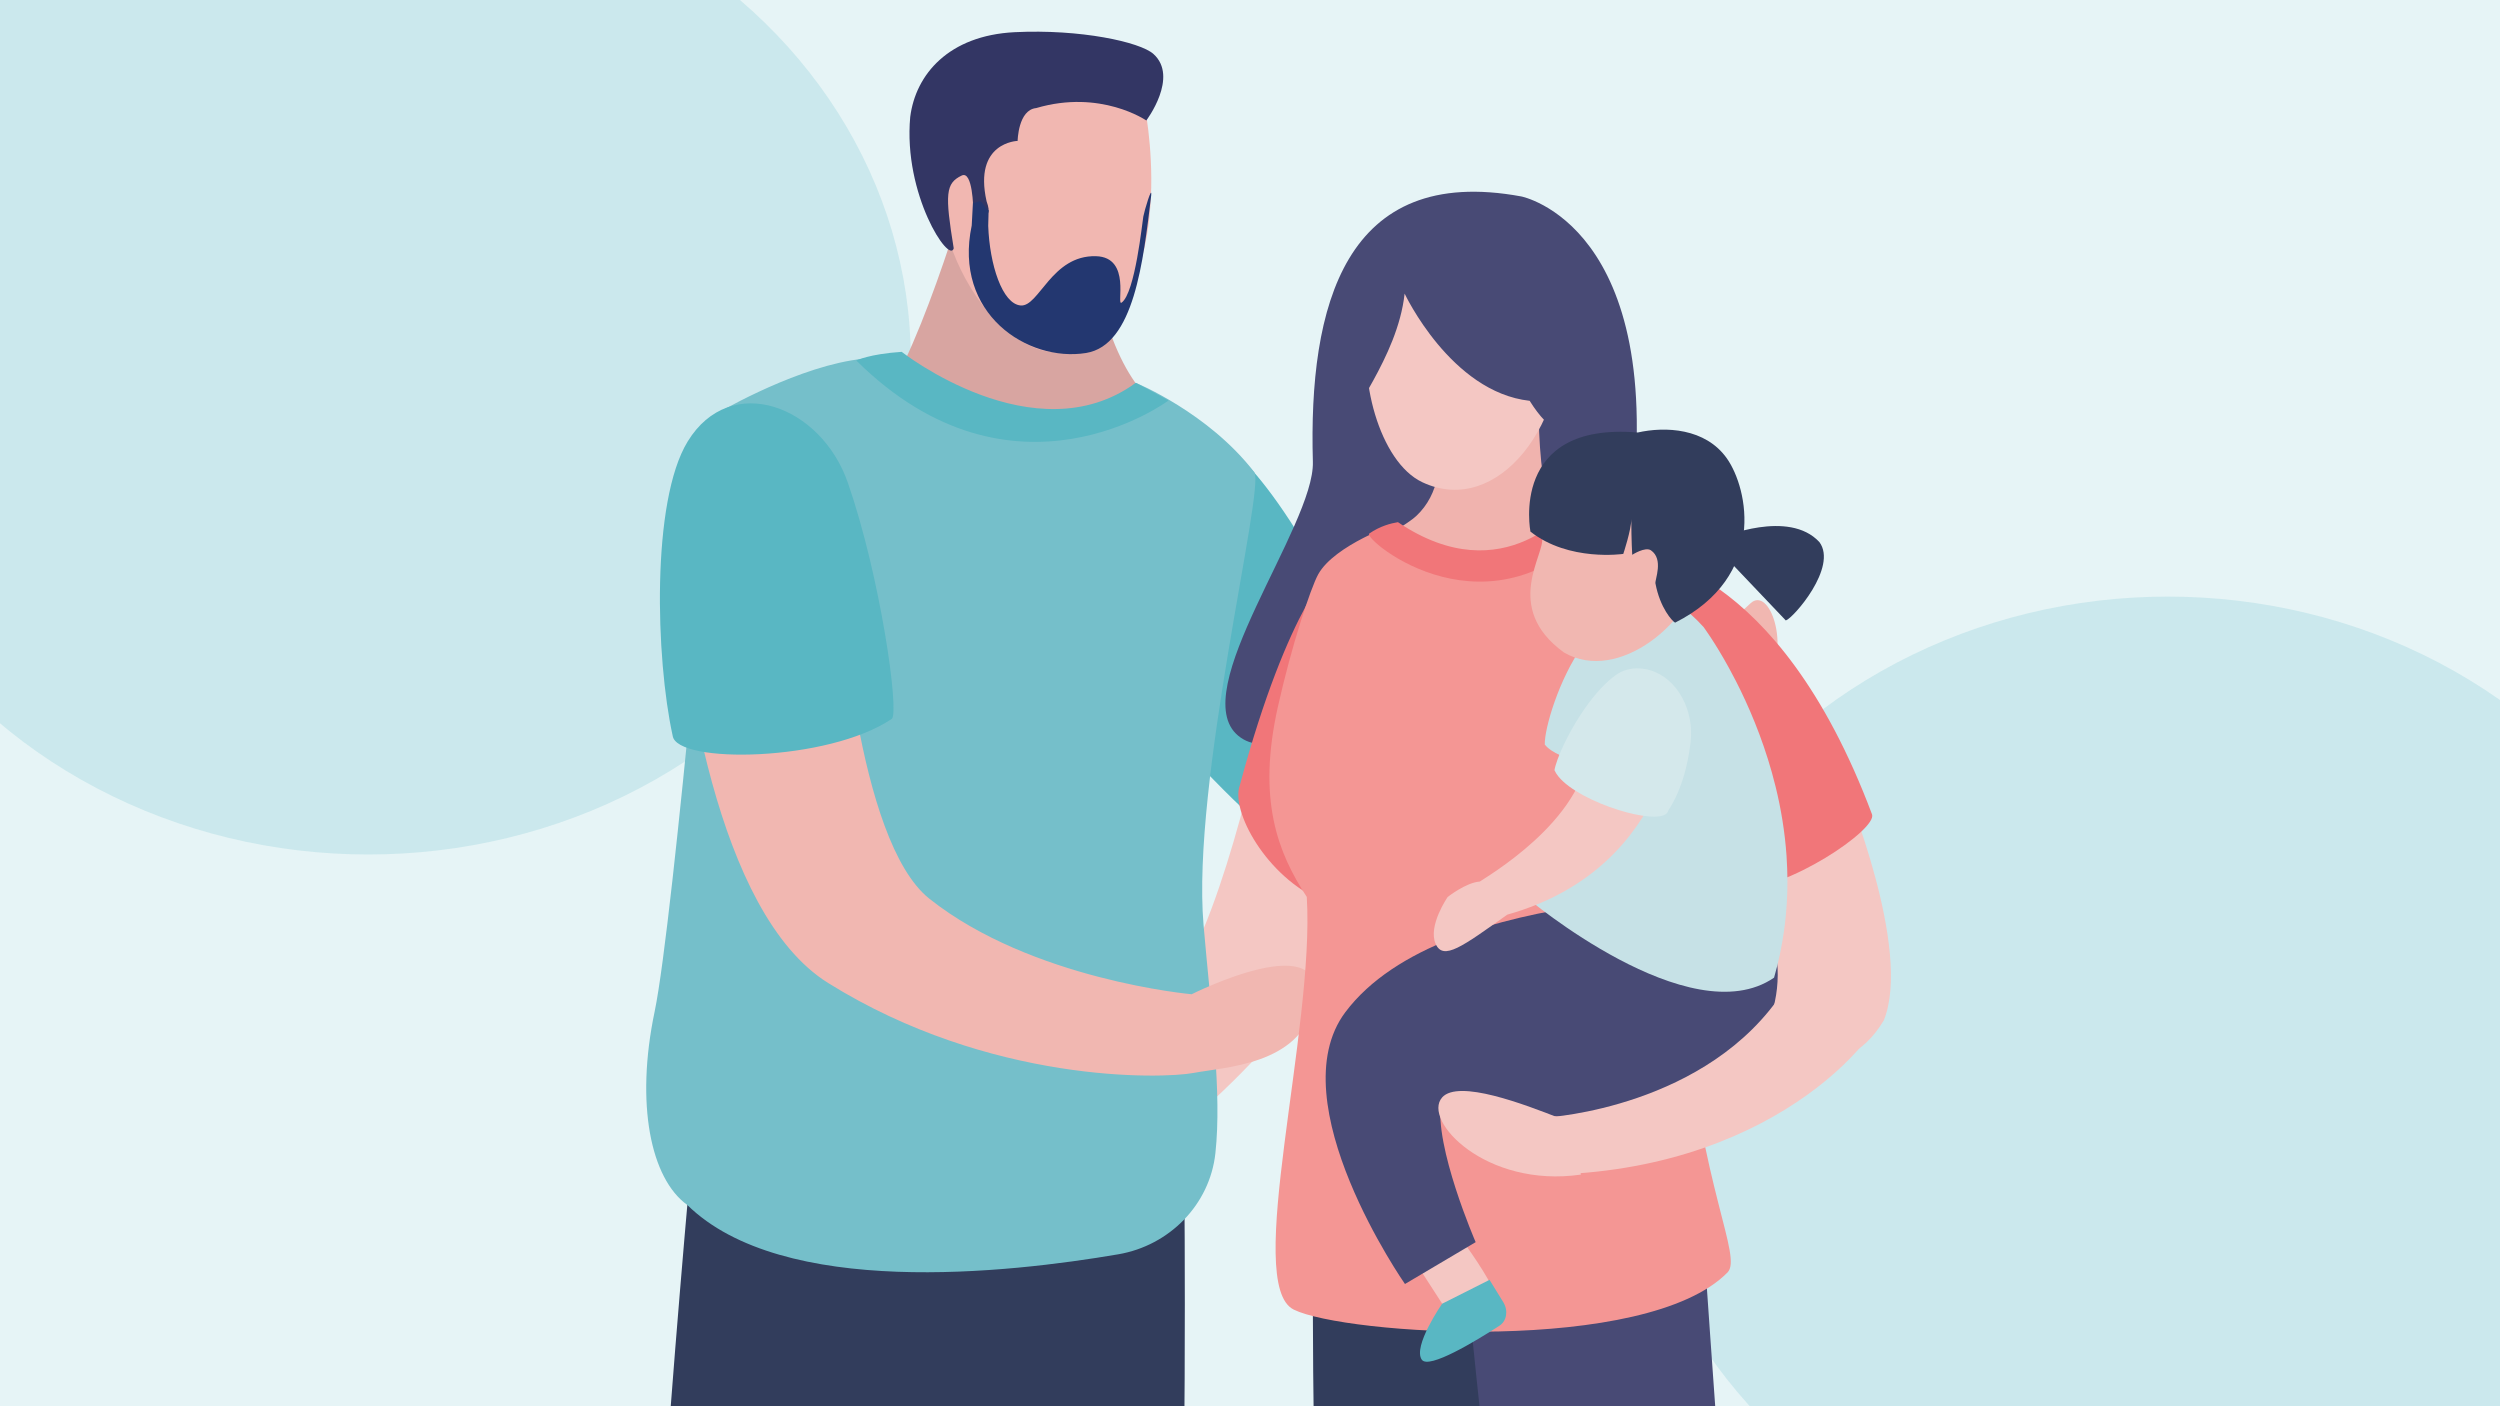 <?xml version="1.0" encoding="UTF-8"?>
<svg id="Layer_1" data-name="Layer 1" xmlns="http://www.w3.org/2000/svg" viewBox="0 0 800 450">
  <defs>
    <style>
      .cls-1 {
        fill: #f4c7c3;
      }

      .cls-2 {
        fill: #f1b7b1;
      }

      .cls-3 {
        fill: #f49694;
      }

      .cls-4 {
        fill: #f0b3ae;
      }

      .cls-5 {
        fill: #f17679;
      }

      .cls-6 {
        fill: #323d5c;
      }

      .cls-7 {
        fill: #333664;
      }

      .cls-8 {
        fill: #d8a5a1;
      }

      .cls-9 {
        fill: #c6e1e6;
      }

      .cls-10 {
        fill: #d4e8eb;
      }

      .cls-11 {
        fill: #233770;
      }

      .cls-12 {
        fill: #484a75;
      }

      .cls-13, .cls-14, .cls-15 {
        fill: #59b7c3;
      }

      .cls-16 {
        fill: #75bfca;
      }

      .cls-14 {
        opacity: .15;
      }

      .cls-15 {
        opacity: .19;
      }
    </style>
  </defs>
  <g>
    <path class="cls-14" d="M-256.53,210.1c-6.48-26.63-12.53-57.16,3.79-79.55,14.17-19.44,40.52-25.71,64.69-28.28,51.34-5.45,83.41-18.22,104.13-68.21,10.09-24.35,14.94-50.39,22.3-75.64C-43.33-104.44-8.6-163.41,41.24-207.02c48.61-42.53,111.93-69.72,176.77-71.59,1.64-.05,3.28-.08,4.92-.09,52.14-.47,103.95,16.03,146.29,45.4,21.04,14.59,36.8,34.43,57.43,49.18,22.55,16.13,46.48,30.68,72.37,41.14,67.74,27.39,144.42,25.43,216.98,38.16,72.56,12.73,149.56,48.28,171.09,115.5,24.46,76.37-32.07,153.88-49.92,232.52-14.97,65.95-1.27,136.99,37.18,192.8,19.59,28.43,45.16,52.88,63.26,82.22,24.72,40.44,22.83,89.82-8.82,126.56-15.42,17.89-35.23,29.6-57.15,38.19-29.23,11.46-52.57,4.59-83.13-.49-55.64-9.25-111.82-18.53-168.27-15.63-48.32,2.48-97.63,14.51-138.28,41.32-20.44,13.48-30.38,22.31-56.71,23.3-23.81,.9-47.85-4.5-68.68-15.71-47.95-25.81-74.83-83.75-113.28-120.84-42.44-40.94-104.83-44.38-159.86-27.63-50.98,15.52-93.46,51.6-144.2,67.88-72.3,23.19-157.37,.12-206.7-56.07-49.32-56.19-59.99-142.16-25.91-208.9,28.45-55.72,52.46-95.82,36.82-160.09Z"/>
    <ellipse class="cls-15" cx="117.81" cy="115.24" rx="173.65" ry="158.2"/>
    <ellipse class="cls-15" cx="693.7" cy="349.11" rx="173.65" ry="158.2"/>
  </g>
  <g>
    <path class="cls-1" d="M406.03,224.49c-1.35,4.17-13.17,65.7-30.16,90.78-18.43,27.2-52.44,55.48-52.44,55.48,0,0-35.46-3.88-23.88,14.01,8.33,12.87,26.83,5.86,34.27,3.06,8.65-3.26,36.53-15.24,69.52-50.89,29.7-32.1,45.09-116.92,45.09-116.92-20.08,.9-39.42-4.78-42.4,4.48Z"/>
    <g>
      <g>
        <path class="cls-2" d="M401.36,157.74c12.53,25.07,34.07,67.35,39.29,72.43,16.47,16.01,77.6-11.47,88.05-16.14,2.96-4.5,7.97-13.62,15.61-16.54,8.05-3.08-3.07,12.31-3.07,12.31,0,0,11.39-9.66,18.91-16.73,6.04-5.67,13.01,13.46,5.21,26.06-6.09,9.85-21.15,14.53-30.55,17.03-13.21,9.43-54.96,40.16-99.96,33.94-34.32-4.74-68.07-72.98-68.07-72.98l17.1-38.94c3.29-7.49,13.81-7.78,17.47-.46Z"/>
        <path class="cls-13" d="M436.83,211.13c3.69,.62-16.62,45.54-35.69,50.46-2.46-1.23-17.23-16.62-17.23-16.62,0,0-6.37-64.61,5.94-104,0,0,17.45,6.77,46.99,70.15Z"/>
        <path class="cls-6" d="M378.75,357.31s4.05,237-13.79,403.51c1.4,1.24-28.18,5.99-44.68,5.27,2.64-.16-19.23-299.26-19.23-299.26,0,0-49.16,268.75-65.37,301.63-11.26,0-24.92-2.61-40.53-4.5-2.53,16.53,13.52-271.05,30.05-434.47-5.35-1,153.54,27.82,153.54,27.82Z"/>
        <path class="cls-8" d="M310.58,56.87s35.2,18.22,36.94,12.57c5.03,46.04,18.41,57.56,25.25,62.75-8.02,16.08-98.38,12.46-93.83-.36,13.02-10.22,31.65-74.96,31.65-74.96Z"/>
        <path class="cls-2" d="M366.08,32.89s11.82,54.8-17.72,76.5c-21.75,15.97-54.14-28.21-46.43-60.7,7.71-32.49,52.9-38.05,64.15-15.8Z"/>
        <path class="cls-16" d="M229.6,132.2s1.17-.69,3.22-1.8c9.31-5.05,36.74-18.76,54.01-15.28,12.41,12.96,50.79,30.08,76.61,7.38,0,0,23.17,9.46,37.94,28.61,3.46,5.08-20.17,99.48-16.24,144.92,2.45,28.4,5.89,53.48,3.79,72.97-1.78,16.5-14.74,29.59-31.1,32.38-35.3,6.02-107.39,14.13-137.92-15.81-11.7-8.42-16.62-32.31-10.43-61.84,6.09-29.11,20.12-191.54,20.12-191.54Z"/>
        <path class="cls-7" d="M324.66,10.3c21.05-1.05,40.16,3.14,44.43,6.96,8.24,7.38-2.27,21.3-2.27,21.3,0,0-14.59-10.07-35.22-3.98-5.81,.55-5.96,10.51-5.96,10.51,0,0-14.19,.35-9.94,19.31,2.83,7.79-4.26,2.56-4.26,2.56,0,0-.13-12.5-3.69-10.79-5.18,2.48-5.4,5.89-2.56,23.29-1.35,5.18-16.2-17.21-13.92-42.03,1.72-13.64,12.34-26.07,33.39-27.13Z"/>
        <path class="cls-13" d="M363.45,122.51c5.77,3,10.47,5.66,10.47,5.66,0,0-49.61,37.03-99.92-12.81,0,0,4.15-2.08,14.54-2.77,0,0,42.6,33.46,74.91,9.92Z"/>
        <path class="cls-2" d="M237.65,158.47c16.72,6.34,30.78,20.95,30.96,24.78,.26,5.57,5.4,85.74,28.78,104.33,32.72,26,83.94,30.58,83.94,30.58,0,0,45.27-22.78,38.97,3.6-4.53,18.97-28.44,19.71-38.37,21.58-9.94,1.88-65.1,3.53-116.92-28.78-35.93-22.4-46.57-102.13-49.6-138.94-1-12.1,10.89-21.45,22.24-17.15Z"/>
        <path class="cls-13" d="M271.34,154.53c10.41,30.07,16.48,73.17,14.06,75.49-20.39,13.79-68.97,14.56-70.15,5.4-5.4-24.58-6.92-74.98,4.8-94.13,13.71-22.43,42.69-11.59,51.29,13.25Z"/>
      </g>
      <path class="cls-11" d="M311.35,64.85c.96,.16,1.34-.43,2.32-.43,.76,0,1.96,2.91,2.69,2.83,0,.17-.13,4.84-.13,5.02,.44,12.45,4.51,24.98,10.38,25.48,5.88,.5,9.88-16.13,24.07-15.77,11.54,.29,6.36,16.22,8.26,14.84,4.3-3.14,6.58-25.68,6.92-27.53,.34-1.85,2.82-10.21,2.53-6.82-2.53,21-5.45,48.01-20.87,50.49-18.73,3.01-42.55-12.63-36.57-40.8,.03-.16,.35-7.13,.39-7.3Z"/>
    </g>
    <path class="cls-1" d="M551.47,267.17s6.77,66.49,11.15,68.08c4.38,1.59,26.68,13.94,40.21-8.76,9.16-22.69-12.34-74.45-12.34-74.45l-39.02,15.13Z"/>
    <path class="cls-5" d="M524.4,177.59s16.12,106.31,31.65,106.9c15.53,.6,44.79-19.11,43-23.89-30.46-81.22-74.65-83.01-74.65-83.01Z"/>
    <path class="cls-12" d="M486.81,62.86c-56.53-10.45-68.12,35.09-66.69,84.92,.59,20.51-40.97,73.62-23.86,87.68,17.11,14.06,53.2-33.16,74.18-37.15,1.74-.33,17.56-6.7,33.65-15.16,6.71-3.53,16.59-9.22,17.7-17.75,12.12-93.36-34.98-102.54-34.98-102.54Z"/>
    <path class="cls-5" d="M427.29,180.33s-14.88,12.54-30.56,71c-2.98,7.98,8.39,29.39,26.72,37.12,18.33,7.74,14.98-107.56,3.84-108.12Z"/>
    <path class="cls-2" d="M424.63,454.54c-4.37,59.28,43.69,351.57,37.37,354.98-5.81,3.14,12.55,19.86,21.89,9.19-4.72-121.43,10.22-326.86,10.22-326.86,0,0-66.93-71.91-69.48-37.31Z"/>
    <path class="cls-6" d="M420.28,379.58s-3.62,243.21,21.97,341.81c8.46,3.2,29.3,4.88,56.15,2.44-2.18-11.75-10.38-339.37-10.38-339.37,0,0-53.1-28.08-67.75-4.88Z"/>
    <path class="cls-12" d="M466.51,380.46s22.42,249.28,48.47,344.53c6.96,1.69,29.54,3.12,56.2-.92-5.81-31.44-27.43-347.06-27.43-347.06,0,0-64-20.58-77.24,3.45Z"/>
    <path class="cls-4" d="M494.51,157.14c-4.49-24.2-.53-54.67-.53-54.67,0,0-31.7-18.36-28.88-4.78,2.1,10.12-2.58,40-5.1,54.59-.85,4.9-3.16,9.4-6.69,12.73-6.61,6.23-29.24,13.62-8.79,23.51,12.43,6.01,81.25,1.25,69.58-12.98-3.49-4.25-17.67-8.09-19.59-18.41Z"/>
    <path class="cls-3" d="M541.2,184.62c2.08-11.06-36.12-21.7-36.12-21.7,0,0-25.77,29.24-58.34,4.67,0,0-19.68,6.79-24.9,16.17-2.48,4.47-8.66,23.27-12.94,42.52-6.57,29.51-.16,46.34,9.27,60.74,2.63,42.66-20.33,124.04-4.18,132.05,16.14,8.02,112.85,14.59,138.85-11.92,4.72-5.04-8.21-26.6-13.77-83.82-5.56-57.22,.05-127.64,2.13-138.7Z"/>
    <path class="cls-5" d="M503.19,161.58s-21.65,28.66-55.85,5.51c-2.28,.38-5.76,1.26-9.19,3.66-2.25,1.58,39.24,37.02,75.4-5.39-.5-1.36-10.35-3.78-10.35-3.78Z"/>
    <path class="cls-1" d="M484.39,77.85c-20.04-11.2-40.51,1.73-45.98,24.71-4.22,17.74,2.96,45.27,16.75,51.76,24.15,11.37,47.51-19.33,44.28-52.35-1.15-11.79-7.18-19.72-15.05-24.12Z"/>
    <path class="cls-12" d="M488.52,70.85c-52.97-27.02-69.37,33.46-55.94,66.08-2-3.96,14.6-22.06,16.9-42.98,0,0,14.77,31.52,40.01,34.31,13.45,21.41,19.46,1.24,19.46,1.24,0,0,32.55-31.64-20.43-58.65Z"/>
    <path class="cls-1" d="M446.21,393.62s17.57,26.91,20,30.99c2.44,4.08,10.73,.12,13.1-5.57,2.37-5.69-18.49-31.46-18.49-31.46l-14.62,6.03Z"/>
    <path class="cls-12" d="M563.03,286.69s-100.99-4.77-132.5,37.18c-21.59,28.75,19.06,87.01,19.06,87.01l22.62-13.39s-13.38-30.81-11.05-44.89c31.38,7.26,56.92,5.12,76.03,.19,23.48-6.07,36.99-30.67,29.71-53.8l-3.87-12.3Z"/>
    <path class="cls-13" d="M476.64,409.55l-15.17,7.65s-9.49,13.69-6.49,17.91c2.24,3.15,17.33-6.02,24.82-10.86,2.36-1.52,2.91-4.86,1.24-7.57l-4.4-7.14Z"/>
    <path class="cls-1" d="M461.49,351.18c-6.51,7.31,13.92,29.08,44.39,24.69-1.2-8.47-5.49-9.62-6.83-18.08-11.18-4.37-32.32-12.5-37.57-6.61Z"/>
    <path class="cls-1" d="M570.98,316.74c-24.28,37.72-75.68,40.8-75.68,40.8,0,0-3.29,13,2.22,18.33,73.46-2.39,106.63-47.37,105.71-54.55-.92-7.18-31.84-7.2-32.25-4.58Z"/>
    <path class="cls-9" d="M571.69,273.83c-.54-7.69-1.77-15.03-3.45-21.9-.39-1.58-.79-3.14-1.22-4.66-3.22-11.52-7.53-21.5-11.48-29.24-.79-1.55-1.56-2.99-2.31-4.36-4.53-8.25-8.1-13.03-8.1-13.03-10.67-11.83-20.67-13.32-28.14-8.72-1.33,.82-2.57,1.85-3.73,3.04-2.9,2.97-5.25,6.97-6.83,11.7-7.6,10.69-12.25,26.5-12.1,31.6,2.08,2.64,7.04,4.64,12.94,5.95,.84,11.08-2.44,20.47-6.48,27.63-.64,1.13-1.29,2.22-1.95,3.23-5.04,7.72-10.42,12.09-10.42,12.09,0,0,52.37,44.17,79.28,25.69,1.44-4.97,2.45-9.88,3.15-14.73,.26-1.82,.48-3.62,.64-5.42,.47-5.02,.59-9.95,.41-14.77-.05-1.38-.12-2.76-.21-4.12Z"/>
    <path class="cls-1" d="M508.46,234.75c2,24.37-28.69,43.35-34.92,47.35-4.4,.29-10.28,4.93-10.28,4.93,0,0-6.4,9.25-3.86,15,2.43,5.5,8.57,.86,22.92-9.34,54.62-15.37,55.11-68.3,55.11-68.3-10.29-4.94-27.56,10.27-28.97,10.37Z"/>
    <path class="cls-10" d="M524.67,213.89c-2.65-.14-5.34,.45-7.81,2.26-8.28,6.1-15.72,19.43-18.42,26.82-.51,1.4-.87,2.61-1.01,3.49,.29,.67,.72,1.34,1.26,2.01,3.46,4.29,11.64,8.36,19.25,10.73,.9,.28,1.79,.53,2.66,.77,6.88,1.81,12.71,2.01,13.25-.61,2.31-3.51,3.95-7.5,5.11-11.55,.41-1.43,.76-2.86,1.06-4.29,.36-1.72,.63-3.41,.84-5.06,.05-.42,.12-.85,.16-1.27,.12-1.11,.14-2.22,.11-3.32-.3-10.31-7.13-19.48-16.46-19.97Z"/>
    <path class="cls-2" d="M498.75,152.84s-7.16,10.18-5.33,19.19c1.38,4.93-12.97,22.25,7.04,36.76,17.53,10.23,41.69-10.3,43.66-27.54,1.97-17.23-16.86-42.89-45.38-28.41Z"/>
    <path class="cls-6" d="M524.02,138.4c-41.14-3.43-34.28,31.71-34.28,31.71,12.28,9.71,29.71,7.14,29.71,7.14,0,0,2.57-7.71,2.57-11.14,0,6.86,.29,11.43,.29,11.43,0,0,4.17-2.69,6-1.43,4.14,2.86,1.21,9.41,1.43,10.57,1.48,7.92,5.43,12.13,6.29,12.57,29.42-14.85,23.42-42.85,16.57-52.56-6.86-9.71-19.71-10.28-28.57-8.28Z"/>
    <path class="cls-6" d="M571.46,198.55c2.4-.74,16.68-17.09,10.75-25.08-9.82-10.63-31.21-1.48-31.21-1.48,0,0-1.71,4.37,1.31,6.42"/>
  </g>
</svg>